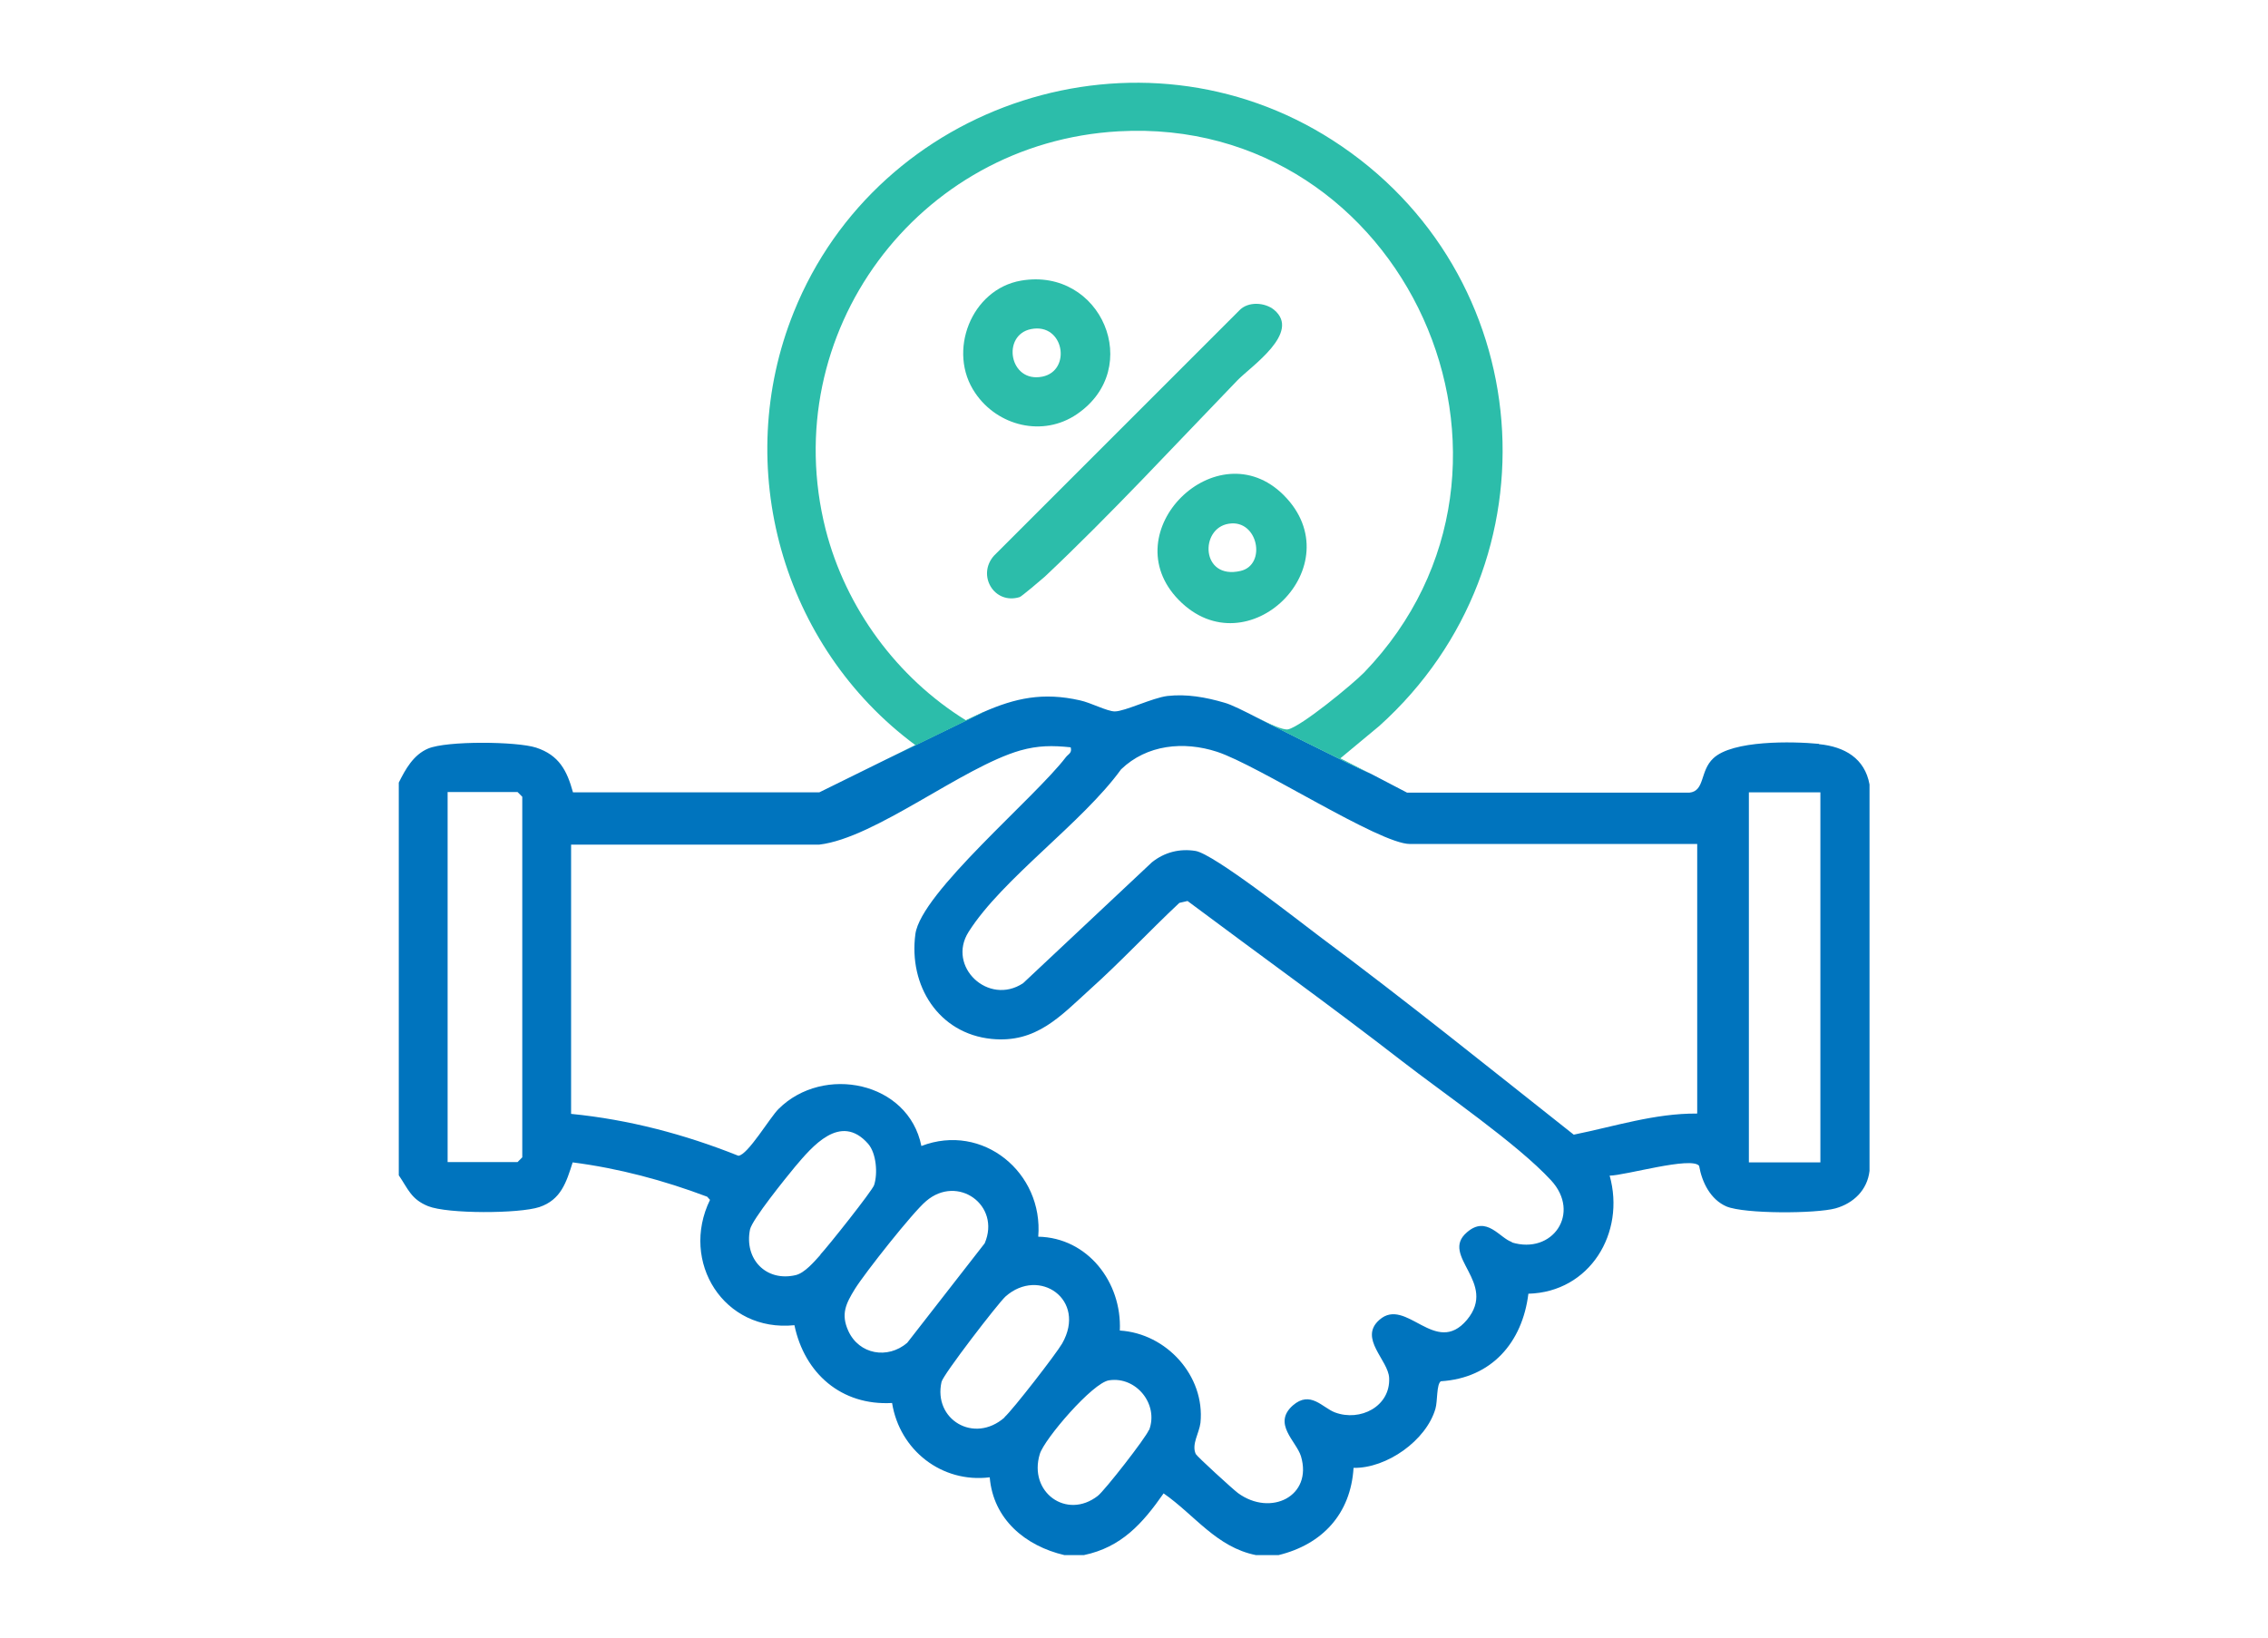 <?xml version="1.0" encoding="UTF-8"?>
<svg xmlns="http://www.w3.org/2000/svg" id="Layer_1" data-name="Layer 1" viewBox="0 0 72 52">
  <defs>
    <style> .cls-1 { fill: #0074be; } .cls-2 { fill: none; } .cls-3 { fill: #2cbdaa; } </style>
  </defs>
  <path class="cls-3" d="M32.42,8.91c2.54-.43,3.91,2.78,1.77,4.24-1.08.74-2.52.38-3.23-.67-.9-1.31-.13-3.3,1.46-3.57ZM32.73,10.45c-.94.19-.69,1.72.36,1.51.94-.19.69-1.72-.36-1.51Z"></path>
  <path class="cls-2" d="M31.92,41.18c-.25.22-1.98,2.48-2.03,2.71-.27,1.19,1.04,1.97,2,1.13.26-.23,1.64-2.01,1.83-2.34.79-1.39-.73-2.44-1.8-1.49Z"></path>
  <path class="cls-2" d="M27.57,36.32c-.88-1-1.79.09-2.33.74-.28.34-1.36,1.66-1.42,1.98-.19.94.51,1.67,1.45,1.45.29-.07.59-.43.79-.65.23-.24,1.65-2.04,1.71-2.21.12-.37.07-1.02-.19-1.31Z"></path>
  <path class="cls-2" d="M35.2,43.83c-.51.07-2.05,1.88-2.2,2.34-.36,1.21.86,2.1,1.84,1.33.22-.17,1.53-1.85,1.62-2.09.31-.82-.41-1.71-1.27-1.58Z"></path>
  <path class="cls-2" d="M29.4,38.14c-.41.36-1.95,2.29-2.26,2.79-.29.47-.46.8-.21,1.33.34.74,1.25.9,1.87.38l2.46-3.16c.53-1.22-.86-2.2-1.86-1.34Z"></path>
  <rect class="cls-2" x="55.52" y="25.16" width="2.27" height="11.75"></rect>
  <path class="cls-2" d="M38.62,23.88c-1.05-.34-2.22-.23-3.04.56-1.23,1.7-3.77,3.47-4.84,5.16-.7,1.1.63,2.36,1.73,1.63l4.09-3.84c.39-.32.87-.44,1.38-.36.58.09,3.28,2.22,3.96,2.73,2.73,2.03,5.38,4.17,8.05,6.28,1.29-.27,2.57-.68,3.91-.67v-8.55h-9.12c-.98,0-4.81-2.5-6.13-2.93Z"></path>
  <path class="cls-1" d="M57.74,23.62c-.83-.08-2.74-.12-3.35.46-.43.4-.26,1.04-.76,1.09h-8.96s-1.13-.59-1.13-.59c-.88-.39-3.65-1.8-3.65-1.8h0c-.39-.2-.8-.41-1.03-.47-.58-.17-1.19-.28-1.8-.21-.48.06-1.35.49-1.67.49-.24,0-.77-.28-1.1-.35-1.18-.27-2.07-.07-3.07.37l-3.1,1.51h0l-2.11,1.04h-7.82c-.19-.69-.44-1.18-1.17-1.42-.62-.2-2.84-.22-3.43.03-.47.2-.72.66-.93,1.08v12.47c.3.44.39.76.93.98.62.25,2.89.24,3.53.03.69-.23.86-.79,1.06-1.42,1.47.19,2.89.57,4.27,1.09l.09.1c-.96,1.97.44,4.21,2.68,3.98.32,1.53,1.49,2.56,3.1,2.47.24,1.5,1.58,2.55,3.1,2.36.11,1.33,1.13,2.18,2.37,2.47h.62c1.19-.25,1.86-1,2.53-1.96.99.69,1.68,1.71,2.93,1.96h.72c1.39-.34,2.29-1.31,2.38-2.77,1.05.02,2.31-.87,2.6-1.88.07-.24.03-.77.17-.87,1.61-.1,2.59-1.23,2.78-2.78,1.95-.05,3.09-1.93,2.58-3.75.48,0,2.6-.62,2.84-.31.09.52.36,1.07.87,1.29.58.24,2.84.23,3.46.06.57-.16,1.01-.58,1.08-1.19v-12.27c-.15-.83-.79-1.2-1.6-1.28ZM16.58,36.75l-.15.15h-2.22v-11.75h2.22l.15.15v11.44ZM26.05,39.84c-.2.22-.5.58-.79.65-.94.22-1.64-.51-1.45-1.45.07-.32,1.14-1.64,1.42-1.98.55-.65,1.45-1.74,2.33-.74.26.3.31.94.19,1.31-.05.17-1.48,1.97-1.71,2.21ZM28.8,42.64c-.62.53-1.53.37-1.87-.38-.24-.53-.08-.86.21-1.33.31-.5,1.84-2.44,2.26-2.79,1-.86,2.38.13,1.86,1.34l-2.46,3.16ZM31.89,45.01c-.97.85-2.27.06-2-1.13.05-.23,1.79-2.49,2.03-2.71,1.07-.95,2.59.1,1.8,1.49-.19.33-1.57,2.11-1.83,2.34ZM36.47,45.41c-.09.24-1.4,1.92-1.62,2.09-.99.77-2.21-.12-1.84-1.33.14-.47,1.68-2.27,2.2-2.34.86-.13,1.58.76,1.27,1.58ZM48,39.44c-.39-.12-.8-.86-1.43-.31-.88.75.99,1.59,0,2.78-1,1.19-1.93-.75-2.78,0-.67.59.29,1.28.31,1.85.04.9-.92,1.39-1.72,1.09-.4-.15-.78-.71-1.34-.22-.65.58.11,1.13.26,1.61.38,1.27-.96,1.93-2,1.17-.15-.11-1.3-1.16-1.34-1.24-.14-.31.11-.66.15-.99.15-1.49-1.08-2.84-2.56-2.93.07-1.53-1.02-2.95-2.59-2.98.17-2.03-1.76-3.63-3.71-2.88-.41-2.05-3.11-2.59-4.53-1.18-.27.26-.98,1.47-1.28,1.49-1.7-.68-3.48-1.15-5.31-1.33v-8.55h7.88c1.78-.21,4.54-2.46,6.38-2.99.57-.16,1.02-.16,1.6-.1.05.18-.07.21-.15.31-.99,1.3-4.6,4.3-4.78,5.62-.22,1.63.73,3.16,2.42,3.33,1.42.14,2.18-.72,3.13-1.58.97-.87,1.88-1.85,2.83-2.74l.26-.06c2.26,1.69,4.56,3.34,6.79,5.07,1.34,1.04,3.67,2.63,4.75,3.8.96,1.04.05,2.37-1.25,1.97ZM53.87,35.36c-1.34-.01-2.62.41-3.91.67-2.67-2.11-5.32-4.25-8.05-6.28-.68-.51-3.38-2.64-3.96-2.73-.5-.08-.98.04-1.38.36l-4.09,3.84c-1.1.73-2.43-.53-1.73-1.63,1.07-1.69,3.61-3.46,4.84-5.16.82-.79,1.99-.9,3.04-.56,1.32.43,5.16,2.93,6.13,2.93h9.12v8.55ZM57.79,36.91h-2.27v-11.75h2.27v11.75Z"></path>
  <path class="cls-3" d="M40.45,9.84c-.29-.24-.83-.28-1.11.02l-7.78,7.78c-.56.62,0,1.57.81,1.32.05-.01.7-.56.8-.65,2.08-1.96,4.13-4.18,6.12-6.24.43-.44,2.02-1.51,1.16-2.23Z"></path>
  <path class="cls-3" d="M40.75,15.72c-2.11-2.1-5.44,1.17-3.33,3.33,2.18,2.23,5.56-1.1,3.33-3.33ZM39.38,18.13c-1.26.29-1.3-1.36-.37-1.5.93-.15,1.21,1.31.37,1.5Z"></path>
  <path class="cls-3" d="M31.22,22.61c-.18.08-.37.17-.56.26-2.18-1.35-3.81-3.56-4.45-6.06-1.57-6.22,2.91-12.28,9.3-12.64,9.08-.51,14.11,10.62,7.8,17.18-.36.37-2,1.72-2.42,1.81-.16.03-.58-.17-1.01-.38h0s2.77,1.41,3.65,1.8l-.98-.5,1.24-1.03c5.78-5.21,5.05-14.4-1.49-18.6-6.12-3.93-14.41-1.23-17.1,5.46-1.98,4.91-.37,10.62,3.86,13.75l-.92.46h0l3.1-1.51Z"></path>
</svg>
